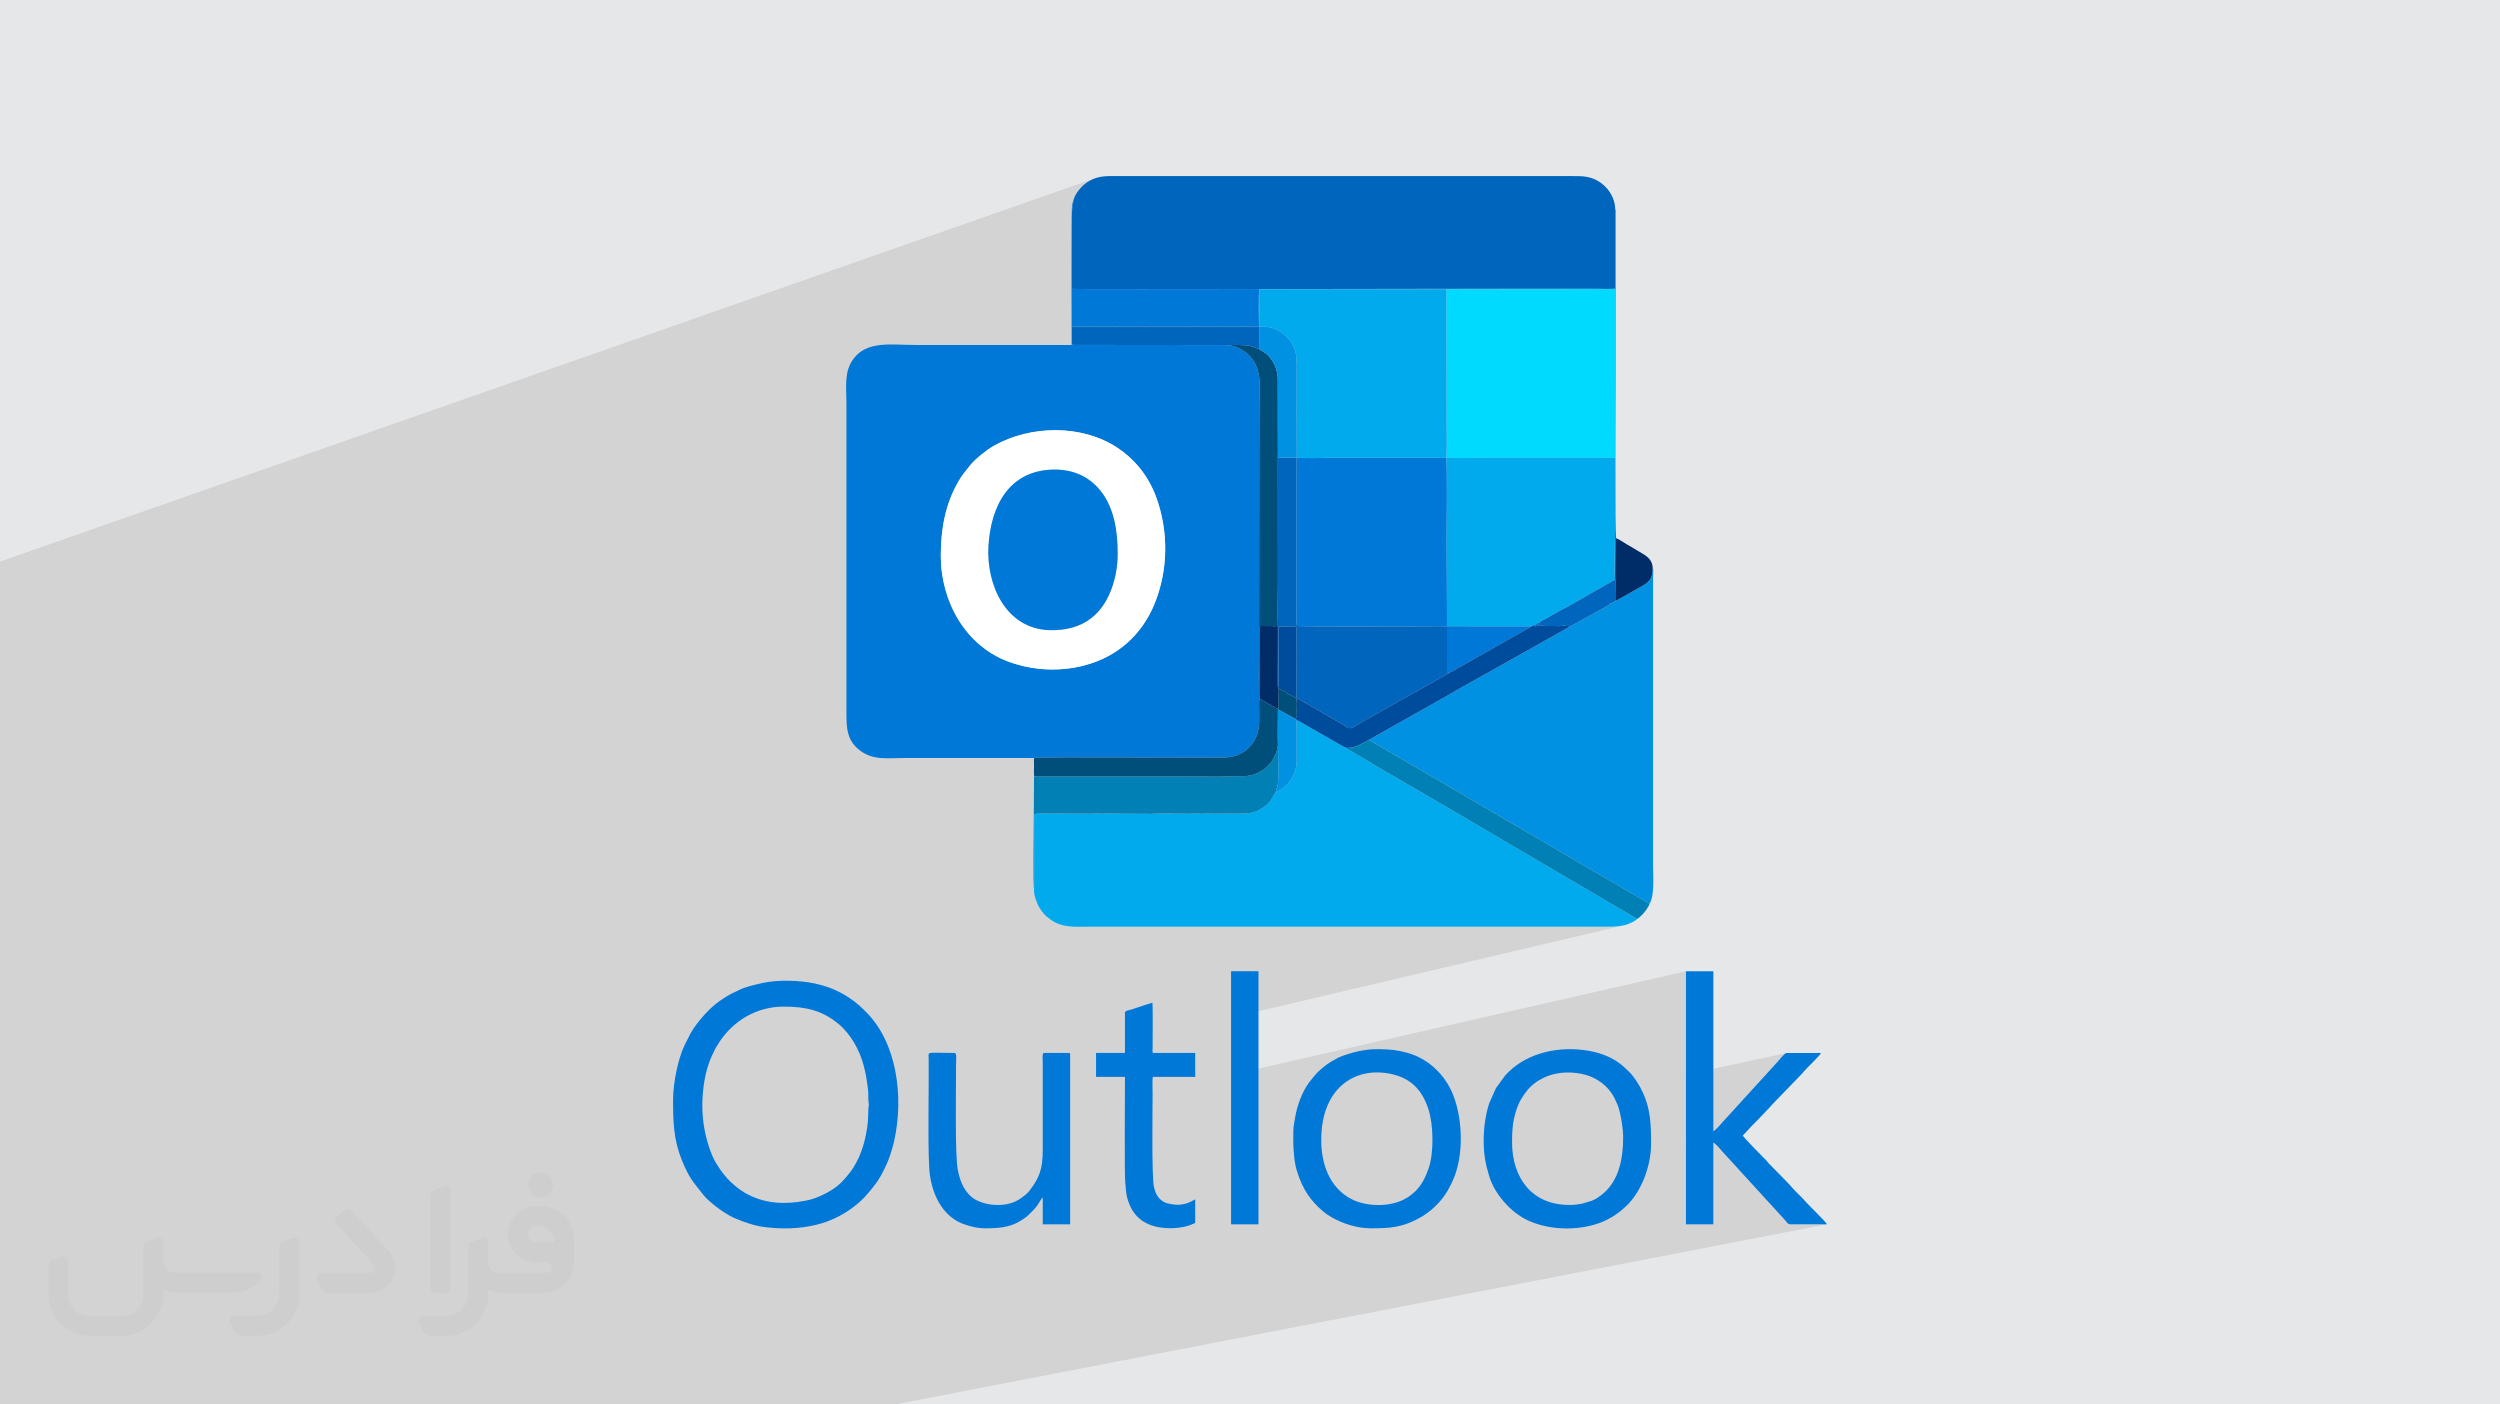 <?xml version="1.0" encoding="UTF-8"?>
<!DOCTYPE svg PUBLIC "-//W3C//DTD SVG 1.0//EN" "http://www.w3.org/TR/2001/REC-SVG-20010904/DTD/svg10.dtd">
<!-- Creator: CorelDRAW -->
<svg xmlns="http://www.w3.org/2000/svg" xml:space="preserve" width="94.192mm" height="52.917mm" version="1.0" style="shape-rendering:geometricPrecision; text-rendering:geometricPrecision; image-rendering:optimizeQuality; fill-rule:evenodd; clip-rule:evenodd"
viewBox="0 0 9404.92 5283.66"
 xmlns:xlink="http://www.w3.org/1999/xlink"
 xmlns:xodm="http://www.corel.com/coreldraw/odm/2003">
 <defs>
  <style type="text/css">
   <![CDATA[
    .fil12 {fill:#002C67}
    .fil10 {fill:#004C9C}
    .fil11 {fill:#004F7B}
    .fil5 {fill:#0065BC}
    .fil3 {fill:#0078D8}
    .fil9 {fill:#0080B4}
    .fil6 {fill:#0091E2}
    .fil4 {fill:#00AAED}
    .fil7 {fill:#00DAFF}
    .fil8 {fill:white}
    .fil2 {fill:#373435;fill-rule:nonzero;fill-opacity:0.031}
    .fil1 {fill:#2B2A29;fill-opacity:0.102}
    .fil0 {fill:#E6E7E8}
   ]]>
  </style>
 </defs>
 <g id="Layer_x0020_1">
  <polygon class="fil0" points="-0,0 9404.92,0 9404.92,5283.66 -0,5283.66 "/>
  <polygon class="fil1" points="-0,4156.11 -0,4155.37 -0,4154.92 -0,4154.63 -0,4154.58 -0,4154.33 -0,4154.32 -0,4154.25 -0,4148.68 -0,4142.03 -0,4141.46 -0,4138.21 -0,4137.66 -0,4129.61 -0,4127.39 -0,4123.47 -0,4121.14 -0,4119.84 -0,4119.63 -0,4117.59 -0,4117.06 -0,4116.54 -0,4116.01 -0,4107.89 -0,4106.91 -0,4106.67 -0,4105.49 -0,4105.08 -0,4102.8 -0,4102.74 -0,4097.43 -0,4093.82 -0,4092.65 -0,4089.52 -0,4085.59 -0,4084.28 -0,4073.81 -0,4072.25 -0,4071.85 -0,4064.34 -0,4032.49 -0,4027.22 -0,4024.68 -0,4021.1 -0,4017.88 -0,4016.81 -0,4012.66 -0,4012.38 -0,3990 -0,3988.76 -0,3988.66 -0,3986.82 -0,3984.2 -0,3982.66 -0,3980.66 -0,3973.77 -0,3970.78 -0,3970.09 -0,3968.67 -0,3966.73 -0,3966.48 -0,3965.92 -0,3964.79 -0,3964.02 -0,3963.89 -0,3963.7 -0,3963.43 -0,3961.75 -0,3960.76 -0,3960.56 -0,3956.46 -0,3953.66 -0,3948.85 -0,3947.86 -0,3947.19 -0,3946.83 -0,3945.52 -0,3945.13 -0,3944.84 -0,3944.35 -0,3944.24 -0,3944.14 -0,3943.64 -0,3943.2 -0,3941.4 -0,3941.26 -0,3941.19 -0,3941 -0,3940.96 -0,3940.92 -0,3940.7 -0,3940.58 -0,3940.53 -0,3940.06 -0,3939.13 -0,3938.59 -0,3936.27 -0,3936.24 -0,3935.99 -0,3935.6 -0,3933.42 -0,3933.26 -0,3933.19 -0,3932.95 -0,3932.66 -0,3931.24 -0,3930.72 -0,3929.94 -0,3929.02 -0,3926.89 -0,3924.78 -0,3924.5 -0,3924.17 -0,3921.72 -0,3919.93 -0,3918.95 -0,3918.47 -0,3915.59 -0,3898.55 -0,3881.77 -0,3877.26 -0,3870.15 -0,3870.14 -0,3869.13 -0,3865.39 -0,3853.04 -0,3806.49 -0,3785.6 -0,3783.77 -0,3783.29 -0,3773.31 -0,3753.21 -0,3748.69 -0,3746.72 -0,3746.56 -0,3746.29 -0,3745.81 -0,3740.71 -0,3740.15 -0,3737.4 -0,3727.5 -0,3725.97 -0,3723.05 -0,3722.16 -0,3719.66 -0,3718.8 -0,3712.99 -0,3708.18 -0,3707.96 -0,3705.83 -0,3705.16 -0,3683.58 -0,3673.22 -0,3670.54 -0,3607.57 -0,3602.89 -0,3589.1 -0,3538.75 -0,3537.25 -0,3503.54 -0,3479.06 -0,3474.32 -0,3460.16 -0,3455.49 -0,3439.64 -0,3379.45 -0,3349.03 -0,3348.55 -0,3342.76 -0,3342.14 -0,3273.28 -0,3259.5 -0,3245.75 -0,3209.87 -0,3209.24 -0,3197.48 -0,3194.17 -0,3189.61 -0,3147.16 -0,3142.87 -0,3129.78 -0,3027.59 -0,3026.17 -0,3007.9 -0,3002.29 -0,2998.25 -0,2994.52 -0,2992.75 -0,2973.48 -0,2953.57 -0,2942.89 -0,2932.08 -0,2924.95 -0,2916.4 -0,2913.35 -0,2883.35 -0,2861.56 -0,2832.02 -0,2831.27 -0,2830.07 -0,2827.84 -0,2805.79 -0,2804.63 -0,2794.78 -0,2793.64 -0,2790.33 -0,2785.77 -0,2778.24 -0,2764.83 -0,2761.71 -0,2761.04 -0,2760.31 -0,2758.66 -0,2758.55 -0,2757.79 -0,2756.53 -0,2755.61 -0,2754.43 -0,2753.51 -0,2753.4 -0,2752.56 -0,2751.38 -0,2750.47 -0,2749.51 -0,2748.33 -0,2747.41 -0,2746.44 -0,2745.27 -0,2744.36 -0,2743.39 -0,2742.21 -0,2741.29 -0,2740.32 -0,2739.15 -0,2738.22 -0,2737.26 -0,2736.09 -0,2735.17 -0,2734.19 -0,2733.02 -0,2732.09 -0,2731.13 -0,2729.96 -0,2729.03 -0,2728.05 -0,2726.88 -0,2725.95 -0,2724.97 -0,2723.81 -0,2722.89 -0,2721.9 -0,2720.73 -0,2719.81 -0,2718.82 -0,2717.66 -0,2716.73 -0,2715.74 -0,2714.58 -0,2713.65 -0,2712.65 -0,2711.49 -0,2710.57 -0,2709.57 -0,2708.41 -0,2707.48 -0,2706.48 -0,2705.32 -0,2704.4 -0,2703.39 -0,2702.23 -0,2701.3 -0,2700.29 -0,2699.14 -0,2698.21 -0,2697.2 -0,2696.05 -0,2695.11 -0,2694.1 -0,2692.94 -0,2692.01 -0,2691 -0,2689.85 -0,2688.92 -0,2687.9 -0,2686.74 -0,2685.81 -0,2684.79 -0,2683.65 -0,2682.71 -0,2681.68 -0,2680.53 -0,2679.6 -0,2678.57 -0,2677.43 -0,2676.49 -0,2675.46 -0,2674.31 -0,2673.37 -0,2672.34 -0,2671.21 -0,2670.26 -0,2669.23 -0,2668.08 -0,2667.14 -0,2666.1 -0,2664.97 -0,2664.03 -0,2662.99 -0,2661.85 -0,2660.9 -0,2659.85 -0,2658.72 -0,2657.78 -0,2656.73 -0,2655.6 -0,2654.65 -0,2653.6 -0,2652.46 -0,2651.53 -0,2650.47 -0,2649.34 -0,2648.39 -0,2647.33 -0,2646.2 -0,2645.26 -0,2644.2 -0,2643.62 -0,2643.07 -0,2642.12 -0,2641.06 -0,2639.93 -0,2638.98 -0,2637.92 -0,2636.79 -0,2635.84 -0,2634.77 -0,2633.64 -0,2632.69 -0,2631.63 -0,2630.5 -0,2629.55 -0,2628.47 -0,2627.35 -0,2627.13 -0,2626.4 -0,2625.81 -0,2625.7 -0,2625.32 -0,2624.36 -0,2624.27 -0,2624.2 -0,2623.25 -0,2622.17 -0,2621.04 -0,2620.09 -0,2619.01 -0,2617.89 -0,2616.94 -0,2615.85 -0,2614.73 -0,2613.78 -0,2612.68 -0,2611.58 -0,2610.62 -0,2609.52 -0,2608.41 -0,2607.45 -0,2606.35 -0,2605.25 -0,2604.29 -0,2603.19 -0,2602.07 -0,2601.12 -0,2600.01 -0,2598.91 -0,2597.95 -0,2596.84 -0,2595.73 -0,2594.77 -0,2593.66 -0,2592.56 -0,2591.6 -0,2590.49 -0,2589.38 -0,2588.42 -0,2587.3 -0,2586.19 -0,2585.24 -0,2584.12 -0,2583.01 -0,2582.05 -0,2580.93 -0,2579.82 -0,2578.87 -0,2577.75 -0,2576.64 -0,2575.67 -0,2574.55 -0,2573.44 -0,2572.49 -0,2571.76 -0,2570.26 -0,2569.29 -0,2566.09 -0,2443.66 -0,2431.27 -0,2411.48 -0,2230.69 -0,2173.9 -0,2167.93 -0,2164.39 -0,2114.28 -0,2112.61 4119.95,670.49 4113.17,673.06 4106.31,676.11 4099.3,679.67 4088.95,686.12 4078.58,694.23 4068.54,703.67 4059.24,714.14 4051.06,725.31 4044.36,736.87 4039.52,748.52 4036.93,759.91 4035.15,773.79 4033.93,784.04 4033.16,791.89 4032.75,798.59 4032.6,805.38 4032.61,813.49 4032.69,824.15 4032.74,838.63 4032.74,1086.82 4038.45,1087.08 4052.38,1087.29 4074.05,1087.47 4102.95,1087.62 4138.53,1087.73 4180.32,1087.81 4227.79,1087.87 4280.42,1087.89 4337.7,1087.9 4399.13,1087.87 4464.19,1087.83 4532.37,1087.77 4603.15,1087.7 4676.03,1087.61 4750.48,1087.51 4826,1087.39 4902.08,1087.27 4978.2,1087.14 5053.85,1087.01 5128.52,1086.88 5147.66,1086.85 6076.46,786.15 6076.46,1085.14 6069.25,1087.4 6076.33,1087.39 6076.34,1723.28 6076.38,1737.34 6076.41,1751.39 6076.43,1765.45 6076.44,1779.51 6076.45,1793.56 6076.45,1807.62 6076.44,1821.68 6076.44,1835.73 6076.43,1849.79 6076.41,1863.85 6076.4,1877.91 6076.39,1891.97 6076.38,1906.02 6076.37,1920.08 6076.36,1934.13 6076.36,1948.19 6076.34,1955.34 6076.3,1962.46 6076.24,1969.56 6076.15,1976.63 6076.05,1983.69 6075.93,1990.72 6075.81,1997.75 6075.69,2004.74 6075.56,2011.74 6075.44,2018.73 6075.32,2025.72 6075.31,2026.22 6080.05,2024.88 6078.91,2026.04 6078.32,2026.49 6078.35,2026.58 6078.25,2027.43 6077.81,2029.12 6076.14,2172.99 6217.17,2133.75 6216.63,2149.73 6214.67,2162.74 6211.14,2173.38 6205.86,2182.27 6198.69,2189.98 6189.44,2197.14 6177.97,2204.33 6164.11,2212.15 6158.74,2215.16 6153.51,2218.12 6148.38,2221.08 6143.29,2224.02 6138.19,2226.97 6133.02,2229.93 6127.73,2232.91 6122.27,2235.91 6116.93,2238.82 6111.66,2241.7 6106.43,2244.56 6101.22,2247.42 6096.04,2250.29 6090.86,2253.2 6085.66,2256.15 6080.43,2259.17 6079.02,2260.56 6077.93,2261.5 6077.01,2262.15 6076.1,2262.61 6075.04,2263.07 6073.69,2263.65 6071.9,2264.48 6069.49,2265.71 6067.51,2266.77 6065.84,2267.67 6064.35,2268.46 6062.94,2269.18 6061.48,2269.89 6059.87,2270.64 6057.97,2271.47 6057,2271.88 6056.93,2272.39 6056.79,2273.35 6056.52,2273.98 6055.95,2274.47 6054.91,2275.03 6053.25,2275.84 6050.77,2277.12 5905.74,2357.4 5739.29,2450.99 5736.15,2452.79 5733.2,2454.38 5730.41,2455.87 5727.72,2457.29 5725.05,2458.72 5722.36,2460.2 5719.57,2461.8 5716.65,2463.59 5480.15,2596.4 5474.04,2599.83 5468.22,2603.16 5462.59,2606.42 5457.04,2609.68 5451.48,2612.94 5445.8,2616.29 5439.88,2619.74 5433.65,2623.35 5150.86,2782.7 5151.23,2784.13 5151.57,2784.29 5152.98,2785.35 5165.86,2792.96 5167.16,2793.63 5168.29,2794.21 5169.31,2794.73 5170.27,2795.22 5171.21,2795.72 5172.19,2796.24 5173.24,2796.83 5174.42,2797.5 5248.72,2841.37 5249.85,2841.95 5250.9,2842.5 5251.89,2843 5252.81,2843.48 5253.67,2843.92 5254.48,2844.35 5255.22,2844.77 5255.92,2845.18 5313.65,2879.45 5314.77,2880.06 5315.85,2880.63 5316.89,2881.17 5317.92,2881.7 5318.94,2882.23 5319.99,2882.78 5321.06,2883.36 5322.19,2884 5617.01,3056.03 5617.12,3056.1 5617.25,3056.18 5617.39,3056.27 5617.53,3056.35 5617.68,3056.44 5617.81,3056.53 5617.93,3056.6 5618.04,3056.67 5649.88,3075.52 5651.26,3076.34 5652.45,3077.02 5653.49,3077.59 5654.45,3078.1 5655.37,3078.58 5656.32,3079.07 5657.35,3079.62 5658.51,3080.25 5659.55,3080.85 5660.5,3081.42 5661.4,3081.99 5662.28,3082.57 5663.19,3083.18 5664.17,3083.82 5665.26,3084.51 5666.5,3085.27 5724.46,3118.76 5725.14,3119.2 5725.89,3119.69 5726.7,3120.24 5727.56,3120.83 5728.47,3121.44 5729.41,3122.07 5730.38,3122.71 5731.38,3123.34 5743.44,3130.24 5743.46,3130.25 5743.58,3130.22 5743.72,3130.29 5744.26,3130.6 5744.84,3130.96 5745.13,3131.15 5745.1,3131.16 5745.85,3131.62 5938.53,3244.37 5938.67,3244.45 5938.82,3244.54 5938.97,3244.62 5939.13,3244.71 5939.28,3244.8 5939.43,3244.89 5939.58,3244.97 5939.72,3245.05 6205.62,3400.18 6103.55,3424.37 6159.12,3456.98 6035.69,3486.03 6060.83,3486.03 6065.06,3485.99 6069.94,3485.85 6075.45,3485.56 6081.55,3485.09 6088.21,3484.4 6095.38,3483.45 6103.04,3482.18 6111.14,3480.57 4631.24,3828.37 4631.24,4043.26 6342.44,3653.77 6342.44,4042.64 6721.12,3961.24 6717.31,3962.68 6713.01,3965.75 6708.4,3970.01 6703.7,3975.01 6699.1,3980.3 6694.78,3985.46 6690.95,3990 6687.81,3993.51 6479.54,4221.95 6476.88,4225.13 6472.95,4229.61 6468.15,4234.88 6462.9,4240.44 6457.59,4245.78 6452.66,4250.4 6448.5,4253.77 6445.52,4255.41 6342.44,4276.79 6342.44,4319.74 6445.52,4298.51 6448.79,4300.19 6452.94,4303.45 6457.67,4307.88 6462.68,4313.03 6467.66,4318.46 6472.31,4323.73 6476.34,4328.43 6479.43,4332.08 6479.53,4332.19 6479.63,4332.32 6479.75,4332.45 6479.86,4332.59 6479.97,4332.72 6480.09,4332.85 6480.19,4332.98 6480.29,4333.1 6710.27,4584.81 6714.23,4588.97 6717.44,4592.81 6720.15,4596.25 6722.56,4599.27 6724.94,4601.8 6727.5,4603.79 6730.47,4605.2 6734.1,4605.96 6872.85,4605.9 3366.27,5283.66 3243.37,5283.66 3125.9,5283.66 2986.89,5283.66 2895.38,5283.66 2600.6,5283.66 2302.51,5283.66 2206.69,5283.66 2193.45,5283.66 2186.09,5283.66 2158.12,5283.66 1965.77,5283.66 1907.31,5283.66 1833.91,5283.66 1828.95,5283.66 1661.72,5283.66 1607.15,5283.66 1578.97,5283.66 1553.03,5283.66 1493.48,5283.66 1486.08,5283.66 1471.81,5283.66 1467.69,5283.66 1460.45,5283.66 1454.21,5283.66 1379.75,5283.66 1376.17,5283.66 1284.22,5283.66 1259.01,5283.66 1184.23,5283.66 1150.57,5283.66 901.28,5283.66 900.26,5283.66 894.48,5283.66 864.69,5283.66 838.7,5283.66 784.71,5283.66 747.19,5283.66 722.96,5283.66 663.17,5283.66 660.61,5283.66 651.97,5283.66 617.85,5283.66 568.99,5283.66 502.48,5283.66 371.75,5283.66 367.75,5283.66 349.4,5283.66 333.08,5283.66 316.6,5283.66 286.65,5283.66 261.97,5283.66 240.93,5283.66 197.76,5283.66 195.07,5283.66 178.05,5283.66 159.96,5283.66 158.62,5283.66 31.9,5283.66 -0,5283.66 -0,5283.23 -0,5275.78 -0,5254.54 -0,5245.8 -0,5206.88 -0,5200.95 -0,5199.21 -0,5194.76 -0,5193.5 -0,5188.72 -0,5177.24 -0,5174.85 -0,5160.31 -0,5150.84 -0,5150.09 -0,5143.31 -0,5124 -0,5122.83 -0,5118.87 -0,5114.4 -0,5105.28 -0,5100.31 -0,5094.42 -0,5088.63 -0,5077.96 -0,5076.77 -0,5076.07 -0,5047.19 -0,5026.65 -0,5021.75 -0,5005.21 -0,4961.4 -0,4949.99 -0,4937.76 -0,4930.18 -0,4928.26 -0,4923.38 -0,4921.64 -0,4916.12 -0,4911.69 -0,4908.24 -0,4888.89 -0,4864.93 -0,4856.02 -0,4820.62 -0,4817.09 -0,4815.88 -0,4815.87 -0,4815.74 -0,4811.47 -0,4809.72 -0,4800.53 -0,4797.98 -0,4790.76 -0,4770.06 -0,4751.46 -0,4704.64 -0,4695.01 -0,4694.23 -0,4631.55 -0,4573.1 -0,4564.92 -0,4564.39 -0,4563.33 -0,4563.32 -0,4555.29 -0,4550.19 -0,4536.84 -0,4526.87 -0,4518.95 -0,4517.18 -0,4516.73 -0,4511.25 -0,4505.54 -0,4499.95 -0,4493.57 -0,4478.09 -0,4477.36 -0,4474.99 -0,4470.13 -0,4451.99 -0,4440.89 -0,4432.78 -0,4428.85 -0,4420.2 -0,4349.36 -0,4328.6 -0,4286.02 -0,4285.49 -0,4284.23 -0,4278.6 -0,4278.36 -0,4277.72 -0,4276.77 -0,4276.76 -0,4276.75 -0,4274.93 -0,4271.62 -0,4269.65 -0,4269.36 -0,4267.42 -0,4253.45 -0,4251.61 -0,4250.83 -0,4245.8 -0,4241.79 -0,4239.59 -0,4233.68 -0,4233.43 -0,4228.74 -0,4225.39 -0,4224.05 -0,4223.42 -0,4220.45 -0,4217.56 -0,4208.68 -0,4207.57 -0,4206.57 -0,4176.92 -0,4176.43 -0,4176.07 -0,4175.09 -0,4174.81 -0,4174.17 -0,4174.04 -0,4171.7 -0,4168.25 -0,4167.37 -0,4167.33 -0,4166.78 -0,4166.71 -0,4166.62 -0,4166.58 -0,4166.57 -0,4166.53 -0,4166.32 -0,4166.23 -0,4166.22 -0,4166.15 -0,4166.08 -0,4166.04 -0,4165.92 -0,4165.75 -0,4165.68 -0,4165.67 -0,4165.4 -0,4164.56 -0,4164.54 -0,4164.4 -0,4163.81 -0,4163.61 -0,4163.35 -0,4163.01 -0,4162.74 -0,4162.56 -0,4162.43 -0,4162.4 -0,4162.37 -0,4161.27 -0,4161.11 -0,4160.84 -0,4160.7 -0,4159.39 -0,4159.2 -0,4158.11 -0,4156.99 -0,4156.77 "/>
  <g id="_2301776075536">
   <path class="fil2" d="M1125.4 4672.59l0 197.03c0,20.41 -3.74,40.82 -11.66,59.56 -7.92,18.74 -19.16,36.25 -33.74,50.4 -14.58,14.58 -31.65,25.82 -50.4,33.74 -18.74,7.92 -39.15,11.66 -59.56,11.66l-60.82 0c-7.08,0 -14.16,-2.08 -19.99,-6.25 -5.83,-4.16 -10.41,-9.58 -12.92,-16.25l-11.24 -29.16c-0.83,-2.5 -1.25,-5.41 -1.25,-8.33 0,-2.92 1.25,-5.42 2.92,-7.92 1.67,-2.5 3.74,-4.16 6.25,-5.41 2.5,-1.25 5.41,-2.09 7.91,-1.67l86.23 0c22.08,0 42.91,-8.75 58.73,-24.57 15.41,-15.42 24.15,-36.65 24.15,-58.73l0 -179.12c0,-3.33 1.26,-6.66 3.33,-9.58 2.09,-2.92 5,-5 7.92,-6.25l40.82 -15.83c2.5,-0.84 5.41,-1.25 8.33,-0.84 2.92,0.42 5.42,1.26 7.5,2.92 2.09,1.67 4.17,3.75 5.42,6.25 1.25,2.92 2.08,5.83 2.08,8.33z"/>
   <path class="fil2" d="M2033.88 4536.8l-15 0c-59.57,0 -109.13,48.73 -108.31,107.88 0.42,27.5 12.08,54.16 31.66,73.32 19.57,19.57 46.23,30.4 74.14,30.4l39.57 0c5.42,0 10.41,2.08 14.17,5.83 3.74,3.74 5.83,8.75 5.83,14.16 0,5.42 -2.09,10.41 -5.83,14.17 -3.75,3.74 -8.75,5.83 -14.17,5.83l-179.11 0c-10.83,0 -20.83,-4.58 -28.33,-12.08 -7.5,-7.5 -11.66,-17.91 -12.08,-28.33l0 -74.98c0,-2.92 -0.83,-5.41 -2.08,-7.92 -1.25,-2.5 -3.33,-4.57 -5.42,-6.24 -2.08,-1.67 -4.99,-2.51 -7.5,-2.92 -2.92,-0.42 -5.41,0 -8.33,0.83l-41.24 15.83c-2.92,1.25 -5.83,3.33 -7.92,6.25 -2.08,2.92 -2.92,6.25 -2.92,9.58l0 179.12c0,22.08 -8.75,43.32 -24.15,58.73 -15.42,15.42 -36.65,24.57 -58.73,24.57l-86.64 0.01c-2.92,0 -5.42,0.83 -7.92,2.08 -2.5,1.25 -4.58,3.33 -6.25,5.42 -1.66,2.5 -2.5,4.99 -2.92,7.5 -0.41,2.92 0,5.41 1.26,8.33l11.24 29.16c2.5,6.67 7.08,12.5 12.91,16.66 5.83,4.16 12.91,6.25 20,5.83l60.81 0c41.24,0 80.81,-16.25 109.97,-45.82 29.16,-29.16 45.81,-68.74 45.81,-109.97l0 -18.32c15.84,7.91 33.33,12.08 50.82,12.08l157.03 0c30.41,0 59.99,-12.08 81.65,-33.74 21.66,-21.67 33.74,-50.82 33.74,-81.65l0 -85.81c0,-33.32 -13.33,-65.39 -36.65,-89.14 -23.74,-23.74 -55.82,-36.65 -89.14,-36.65zm50.39 136.2l-66.64 0c-7.92,0 -15.42,-2.5 -21.25,-7.91 -5.83,-5.42 -9.59,-12.5 -10.41,-20.42 0,-4.16 0.42,-8.75 2.08,-12.91 1.67,-4.16 3.75,-7.91 6.67,-10.82 5.83,-5.42 13.75,-8.76 21.66,-8.76l7.09 0c16.25,0 31.65,6.25 42.9,17.91 11.66,11.25 17.91,26.66 17.91,42.91z"/>
   <path class="fil2" d="M1694.39 4478.9l0 367.39c0,2.08 -0.42,4.57 -1.25,6.66 -0.84,2.09 -2.09,4.16 -3.75,5.83 -1.67,1.67 -3.33,2.92 -5.41,3.74 -2.09,0.84 -4.16,1.26 -6.67,1.26l-40.82 0c-2.08,0 -4.58,-0.42 -6.66,-1.26 -2.09,-0.83 -4.16,-2.08 -5.42,-3.74 -1.66,-1.67 -2.92,-3.74 -3.74,-5.83 -0.83,-2.09 -1.25,-4.58 -1.25,-6.66l0 -351.57c0,-3.32 0.83,-6.66 2.92,-9.58 2.08,-2.92 4.58,-5 7.91,-6.25l40.83 -15.83c2.5,-0.84 5.41,-1.25 8.33,-1.25 2.92,0.41 5.41,1.25 7.5,2.92 2.5,1.66 4.16,3.74 5.41,6.24 1.25,2.09 2.09,5 2.09,7.92z"/>
   <path class="fil2" d="M1391.56 4863.79l-153.7 0c-7.08,0 -14.17,-2.09 -20,-6.25 -5.83,-4.16 -10.41,-9.99 -13.33,-16.66l-11.24 -28.74c-0.83,-2.51 -1.25,-5.42 -0.83,-8.34 0.41,-2.92 1.25,-5.41 2.92,-7.91 1.66,-2.51 3.74,-4.16 6.24,-5.42 2.51,-1.25 5.42,-2.08 7.92,-2.08l184.11 0c3.33,0 6.66,-1.25 9.58,-2.92 2.93,-2.09 5,-4.58 6.67,-7.92 1.25,-3.33 1.67,-6.66 1.25,-9.99 -0.42,-3.33 -2.08,-6.67 -4.16,-9.17l-141.63 -154.12c-2.92,-3.33 -4.58,-7.92 -4.58,-12.5 0,-4.58 2.09,-8.75 5.83,-12.08l29.58 -27.49c3.33,-2.92 7.92,-4.58 12.5,-4.58 4.58,0.42 8.75,2.09 12.08,5.83l140.37 152.87c55.41,59.57 12.5,157.46 -69.56,157.46z"/>
   <path class="fil2" d="M977.53 4817.97l-20 17.07c-20.83,17.91 -47.49,27.91 -74.98,27.91l-211.19 0c-19.57,0 -39.15,-4.16 -57.06,-12.49l0 16.25c0,20.82 -4.16,41.65 -12.08,60.81 -7.91,19.16 -19.57,36.65 -34.57,51.65 -14.58,14.58 -32.07,26.24 -51.65,34.58 -19.16,7.91 -39.99,12.07 -60.82,12.07l-114.55 0.01c-20.83,0 -41.66,-4.17 -60.82,-12.08 -19.16,-7.92 -36.65,-19.58 -51.65,-34.58 -14.58,-14.58 -26.24,-32.07 -34.57,-51.65 -7.92,-19.16 -12.08,-39.98 -12.08,-60.81l0 -107.89c0,-3.33 1.25,-6.66 2.92,-9.58 2.09,-2.92 4.58,-5 7.92,-6.25l40.82 -15.83c2.5,-0.84 5.41,-1.26 8.33,-0.84 2.92,0.42 5.42,1.25 7.5,2.92 2.09,1.67 4.16,3.75 5.42,6.25 1.25,2.5 2.08,5 2.08,7.92l0 128.71c0,20.83 8.34,40.82 22.92,55.41 14.58,14.58 34.57,22.91 55.4,22.91l125.79 0c20.83,0 40.41,-8.34 54.99,-22.92 14.58,-14.58 22.92,-34.57 22.92,-55.4l0 -184.11c0,-3.33 1.25,-6.67 2.92,-9.59 2.08,-2.92 4.57,-4.99 7.91,-6.24l40.82 -15.84c2.51,-0.83 5.42,-1.25 8.34,-0.83 2.92,0.42 5.41,1.25 7.91,2.92 2.51,1.67 4.17,3.74 5.42,6.25 1.25,2.5 2.08,5.41 2.08,7.91l0 70.4c0,11.66 4.58,23.32 12.92,31.65 8.33,8.34 19.57,13.33 31.65,13.33l307.4 0c3.33,0 7.09,0.84 9.59,2.92 2.92,2.09 5,5 6.25,7.92 1.25,3.33 1.25,6.66 0.41,10.41 0,3.74 -2.08,6.66 -4.57,8.75z"/>
   <path class="fil2" d="M2033.88 4503.89c25.82,0 47.07,-21.25 47.07,-47.07 0,-25.83 -21.25,-47.07 -47.07,-47.07 -25.83,0 -47.08,21.24 -47.08,47.07 0,25.82 21.25,47.07 47.08,47.07z"/>
  </g>
  <g id="_2301776077120">
   <path class="fil3" d="M3539.28 2090.63c0,-101 17.32,-195.12 66.36,-279.6 6.61,-11.38 13.55,-21.46 20.97,-31.51l24.12 -30.16c17.11,-21.57 61.37,-57.14 87.57,-71.96 138.73,-78.4 331.63,-81.31 465.13,6.95 60.67,40.12 114.87,101.56 145.53,184.37 47.62,128.61 46.53,275.57 -6.11,403.92 -47.88,116.73 -140.9,198.93 -263.97,230.8 -95,24.6 -193.63,18.23 -280.67,-12.71 -163.22,-58.03 -258.93,-224.79 -258.93,-400.09zm352.08 760.95c7.89,-5.81 631.21,0.47 719.34,-2.11 41.4,-1.22 76.91,-21.51 96.84,-47.13 34.18,-43.91 29.41,-80.84 29.44,-131.16 0.01,-9.63 -1.4,-29.1 1.11,-42.6 -4.02,-7.6 -1.58,-170.78 -1.58,-178.09l0.99 -903.4c0,-95.64 15.72,-164.7 -49.23,-220.13 -11.51,-9.83 -42.17,-27.63 -63.7,-26.84 -9.23,-0.02 -5.85,-1.3 -10.86,-1.93l-576.19 -0.67c-2.46,-0.36 2.68,4.34 -3.09,-0.79 -4.08,-3.64 -1.86,-62.33 -1.86,-67.19 12.13,-2.99 12.42,-2.35 12.81,5.62 0.98,-7.84 -1.41,-6.2 5.27,-6.75 5.45,-0.46 5.62,-0.4 5.98,6.75 0.97,-7.84 -1.41,-6.2 5.26,-6.75 5.45,-0.46 5.62,-0.4 5.98,6.75 0.98,-7.84 -1.41,-6.2 5.27,-6.75 5.44,-0.46 5.62,-0.4 5.97,6.75 0.98,-7.84 -1.41,-6.2 5.27,-6.75 5.45,-0.46 5.62,-0.4 5.97,6.75 0.98,-7.84 -1.41,-6.2 5.27,-6.75 5.45,-0.46 5.62,-0.4 5.98,6.75 0.97,-7.84 -1.41,-6.2 5.26,-6.75 5.45,-0.46 5.62,-0.4 5.98,6.75 0.98,-7.84 -1.41,-6.2 5.27,-6.75 5.44,-0.46 5.62,-0.4 5.97,6.75 0.98,-7.84 -1.41,-6.2 5.27,-6.75 5.45,-0.46 5.62,-0.4 5.97,6.75 0.98,-7.84 -1.41,-6.2 5.27,-6.75 5.45,-0.46 5.62,-0.4 5.98,6.75 0.98,-7.84 -1.41,-6.2 5.26,-6.75 5.45,-0.46 5.62,-0.4 5.98,6.75 0.98,-7.84 -1.41,-6.2 5.27,-6.75 5.44,-0.46 5.62,-0.4 5.97,6.75 0.98,-7.84 -1.41,-6.2 5.27,-6.75 5.45,-0.46 5.62,-0.4 5.97,6.75 0.98,-7.84 -1.4,-6.2 5.27,-6.75 5.45,-0.46 5.62,-0.4 5.98,6.75 0.98,-7.84 -1.41,-6.2 5.27,-6.75 5.44,-0.46 5.61,-0.4 5.97,6.75 0.98,-7.84 -1.41,-6.2 5.27,-6.75 5.44,-0.46 5.62,-0.4 5.97,6.75 0.98,-7.84 -1.41,-6.2 5.27,-6.75 5.45,-0.46 5.62,-0.4 5.97,6.75 0.98,-7.84 -1.4,-6.2 5.27,-6.75 5.45,-0.46 5.62,-0.4 5.98,6.75 0.98,-7.84 -1.41,-6.2 5.27,-6.75 5.44,-0.46 5.61,-0.4 5.97,6.75 0.98,-7.84 -1.41,-6.2 5.27,-6.75 5.45,-0.46 5.62,-0.4 5.97,6.75 0.98,-7.84 -1.41,-6.2 5.27,-6.75 5.45,-0.46 5.62,-0.4 5.97,6.75 0.98,-7.84 -1.4,-6.2 5.27,-6.75 5.45,-0.46 5.62,-0.4 5.98,6.75 0.98,-7.84 -1.41,-6.2 5.27,-6.75 5.44,-0.46 5.62,-0.4 5.97,6.75 0.98,-7.84 -1.41,-6.2 5.27,-6.75 5.44,-0.46 5.62,-0.4 5.97,6.75 0.98,-7.84 -1.41,-6.2 5.27,-6.75 5.45,-0.46 5.62,-0.4 5.97,6.75 0.98,-7.84 -1.4,-6.2 5.27,-6.75 5.45,-0.46 5.62,-0.4 5.98,6.75 0.98,-7.84 -1.41,-6.2 5.27,-6.75 5.44,-0.46 5.62,-0.4 5.97,6.75 0.98,-7.84 -1.41,-6.2 5.27,-6.75 5.45,-0.46 5.62,-0.4 5.97,6.75 0.98,-7.84 -1.41,-6.2 5.27,-6.75 5.45,-0.46 5.62,-0.4 5.98,6.75 0.97,-7.84 -1.41,-6.2 5.26,-6.75 5.45,-0.46 5.62,-0.4 5.98,6.75 0.98,-7.84 -1.41,-6.2 5.27,-6.75 5.44,-0.46 5.62,-0.4 5.97,6.75 0.98,-7.84 -1.41,-6.2 5.27,-6.75 5.45,-0.46 5.62,-0.4 5.97,6.75 0.98,-7.84 -1.41,-6.2 5.27,-6.75 5.45,-0.46 5.62,-0.4 5.98,6.75 0.97,-7.84 -1.41,-6.2 5.26,-6.75 5.45,-0.46 5.62,-0.4 5.98,6.75 0.98,-7.84 -1.41,-6.2 5.27,-6.75 5.44,-0.46 5.62,-0.4 5.97,6.75 0.98,-7.84 -1.41,-6.2 5.27,-6.75 5.45,-0.46 5.62,-0.4 5.97,6.75 0.98,-7.84 -1.41,-6.2 5.27,-6.75 5.45,-0.46 5.62,-0.4 5.98,6.75 0.98,-7.84 -1.41,-6.2 5.26,-6.75 5.45,-0.46 5.62,-0.4 5.98,6.75 0.98,-7.84 -1.41,-6.2 5.27,-6.75 5.44,-0.46 5.62,-0.4 5.97,6.75 0.98,-7.84 -1.41,-6.2 5.27,-6.75 5.45,-0.46 5.62,-0.4 5.97,6.75 0.98,-7.84 -1.41,-6.2 5.27,-6.75 5.45,-0.46 5.62,-0.4 5.98,6.75 0.98,-7.84 -1.41,-6.2 5.26,-6.75 5.45,-0.46 5.62,-0.4 5.98,6.75 0.98,-7.84 -1.41,-6.2 5.27,-6.75 5.44,-0.46 5.62,-0.4 5.97,6.75 0.98,-7.84 -1.41,-6.2 5.27,-6.75 5.45,-0.46 5.62,-0.4 5.97,6.75 0.98,-7.84 -1.4,-6.2 5.27,-6.75 5.45,-0.46 5.62,-0.4 5.98,6.75 0.98,-7.84 -1.41,-6.2 5.27,-6.75 5.44,-0.46 5.61,-0.4 5.97,6.75 0.98,-7.84 -1.41,-6.2 5.27,-6.75 5.44,-0.46 5.62,-0.4 5.97,6.75 0.98,-7.84 -1.41,-6.2 5.27,-6.75 5.45,-0.46 5.62,-0.4 5.97,6.75 0.98,-7.84 -1.4,-6.2 5.27,-6.75 5.45,-0.46 5.62,-0.4 5.98,6.75 0.98,-7.84 -1.41,-6.2 5.27,-6.75 5.44,-0.46 5.61,-0.4 5.97,6.75 0.98,-7.84 -1.41,-6.2 5.27,-6.75 5.44,-0.46 5.62,-0.4 5.97,6.75 0.98,-7.84 -1.41,-6.2 5.27,-6.75 5.45,-0.46 5.62,-0.4 5.97,6.75 0.98,-7.84 -1.4,-6.2 5.27,-6.75 5.45,-0.46 5.62,-0.4 5.98,6.75 0.98,-7.84 -1.41,-6.2 5.27,-6.75 5.44,-0.46 5.61,-0.4 5.97,6.75 0.98,-7.84 -1.41,-6.2 5.27,-6.75 5.45,-0.46 5.62,-0.4 5.97,6.75 0.98,-7.84 -1.41,-6.2 5.27,-6.75 5.45,-0.46 5.62,-0.4 5.97,6.75 0.98,-7.84 -1.4,-6.2 5.27,-6.75 5.45,-0.46 5.62,-0.4 5.98,6.75 0.98,-7.84 -1.41,-6.2 5.27,-6.75 5.44,-0.46 5.62,-0.4 5.97,6.75 0.98,-7.84 -1.41,-6.2 5.27,-6.75 5.45,-0.46 5.62,-0.4 5.97,6.75 0.98,-7.84 -1.41,-6.2 5.27,-6.75 5.45,-0.46 5.62,-0.4 5.97,6.75 0.98,-7.84 -1.4,-6.2 5.27,-6.75 5.45,-0.46 5.62,-0.4 5.98,6.75 0.92,-7.38 0.31,-7.31 6.26,-6.71 6.64,0.68 4.35,-0.56 5.27,6.71 0.47,-12.75 -1.41,-5.14 4.92,-6.99 -0.4,-4.13 -3.2,-133.52 1.47,-139.86l702.88 -0.26 635.41 -0.68 0.01 635.89c0.23,74.96 0.02,149.95 0.02,224.91 0,38.2 -1.35,75.14 -1.35,112.46 0,26.04 -3.21,93.69 1.1,114.72l1.7 -146.25c1.76,-5.85 -1.66,-0.01 2.24,-4.23 -4.85,-9.64 -1.88,-558.71 -1.88,-618.35l0 -582.9c0,-6.25 -0.03,-12.51 0.02,-18.75 0.04,-5.52 0.88,-14.22 -1.73,-18.73l0 298.99c-15.39,3.11 -60.63,0.73 -78.89,0.77 -26.27,0.05 -52.48,0 -78.71,0.02 -52.78,0.03 -104.79,0.01 -157.44,-0.04 -204.56,-0.17 -1713.66,3.88 -1728.67,0.94l0 -248.19c0,-44.77 -1.37,-35.76 4.18,-78.72 -1.56,2.45 -0.72,0.03 -2.39,4.95 -1.16,3.43 -1.01,3.59 -1.78,7.58 -3.3,17.14 -1.29,508.31 -1.29,525.38l-581.02 0c-95.6,0 -187.59,-17.32 -239.16,51.35 -37.08,49.39 -26.99,106.45 -26.99,167.94l0 1165.8c0,56.67 1.59,103.63 51.92,141.12 49.89,37.16 102.17,27.56 167.37,27.56l487.76 0z"/>
   <path class="fil4" d="M4798.39 2981.24c-4.69,5.96 -6.15,9.92 -9.56,16.46 -7.42,14.24 -22.07,30.25 -35.89,39.47 -16.64,11.09 -32.35,18.98 -52.4,21.91 -3.7,0.55 -3.26,0.42 -8.35,0.69l-31.07 1.11c-0.43,-0.03 -1.63,-0.2 -2.01,-0.24l-3.55 -0.23c-0.29,0.04 -1.91,0.55 -2.27,0.6l-22.55 -0.22c-5.45,0.09 -5.39,0.21 -9.42,0.11 -4.13,-0.11 -6.32,-0.19 -9.4,-0.19 -14.25,-0.02 -60.58,1.26 -69.94,-0.45l-3.43 -0.02c-8.83,1.64 -14.93,0.55 -25.81,0.81l-25.59 -0.63c-10.97,1.64 -21.36,0.9 -28.85,0.58l-45.76 -0.08c-9.58,0.13 -6.03,-1.56 -10.78,-0.67l-60.14 0.68c-1.3,0.11 -6.29,0.72 -7.36,0.77l-128.95 -0.71c-4.03,-0.09 -0.6,0.12 -3.36,-0.1l-2.81 -0.4c-0.14,-0.02 -0.62,-0.12 -0.75,-0.13l-3.77 0.25c-0.22,0.02 -0.79,0.1 -1.03,0.12l-25.67 0.04c-14.83,0.13 -9.29,-1.55 -20.17,0.16 -2.98,0.47 -3.2,0.27 -6.19,0.18 -2.52,-0.07 -4.08,0.01 -6.55,-0.43 -14.59,-2.6 6.25,-2 -4.25,-0.61l-13.57 0.76c-12.47,-1.76 -2.32,0.14 -12.19,0.3l-148.29 -0.5c-11.66,1.45 -57.21,-2.68 -66.37,2.77l0 281.13c-3.67,16.95 11.23,58.91 23.83,76.06 5.47,7.46 9.22,13.63 15.59,20.03 11.03,11.07 25.77,22.13 39.83,29.52 38.83,20.4 87.42,15.92 129.82,15.91l1961.42 0c10.34,0 28.15,-0.68 50.3,-5.46 13.9,-3.01 40.79,-15.24 47.98,-23.59l-582.38 -341.83c-10.73,-6.31 -24.8,-15.45 -34.16,-20.4 -12.81,-6.78 -23.95,-14.11 -34.43,-20.04l-205.66 -120.21c-53.59,-31.7 -120.76,-68.89 -171.3,-100.77 -11.22,-7.08 -59.5,-32.61 -66.06,-40 -9.68,-2.38 -160.04,-91.45 -185.8,-104.94 -3.13,4.01 -1.08,31.4 -1.27,38.56l0 101.22c-0.09,3.54 -0.02,15.43 -0.13,19.09 -1.09,36.34 -20.56,73.42 -48.89,95.52 -19.85,15.49 -22.78,12.55 -30.66,18.06z"/>
   <path class="fil5" d="M4036.93 759.91c-5.55,42.96 -4.18,33.95 -4.18,78.72l0 248.19c15.02,2.95 1524.11,-1.11 1728.67,-0.94 52.65,0.05 104.66,0.07 157.44,0.04 26.23,-0.02 52.44,0.03 78.71,-0.02 18.26,-0.04 63.5,2.34 78.89,-0.77l0 -298.99c-1.92,-56.24 -43.83,-103.11 -92.75,-117.33 -22.2,-6.45 -37.18,-6.37 -64.85,-6.37l-1696.21 0c-55.71,0 -85.53,-3.21 -123.34,17.22 -27.24,14.73 -58.79,50.45 -62.38,80.24z"/>
   <path class="fil6" d="M6080.43 2259.17c-4.34,4.41 -3.57,2.61 -10.94,6.54 -5.79,3.09 -7.08,3.93 -13.81,6.72 1.06,-4.37 -1.77,-3.73 1.86,-3.74 -1.54,7.06 1.07,4.23 -6.77,8.44l-145.03 80.28 -166.45 93.59c-8.73,5.08 -14.59,7.53 -22.65,12.6l-236.49 132.81c-16.78,9.34 -29.35,17.08 -46.5,26.95l-282.79 159.35c1.65,5.26 -2.7,-1.4 2.12,2.66l12.88 7.61c3.7,1.93 5.2,2.59 8.56,4.54l74.31 43.86c3.1,1.62 5.39,2.72 7.2,3.81l57.72 34.27c3.09,1.69 5.45,2.78 8.55,4.55l294.81 172.03c0.28,0.17 0.77,0.48 1.04,0.64l31.83 18.85c4.02,2.41 5.29,2.89 8.64,4.72 2.94,1.63 4.44,2.91 7.99,5.02l57.96 33.49c1.73,1.07 4.22,2.92 6.92,4.58l12.06 6.9c5.18,2.91 -3.81,-2.4 2.41,1.38l192.68 112.75c0.36,0.21 0.83,0.48 1.19,0.68l265.9 155.14c19.21,-33.3 13.12,-97.01 13.12,-147.51l0 -1079.58c0,-11.25 2.79,-31.17 -1.57,-39.35 0.32,47.08 -12.78,56.16 -53.06,78.4 -14.57,8.05 -27.01,15.7 -41.84,23.76 -14.33,7.81 -27.85,15.12 -41.84,23.25z"/>
   <path class="fil7" d="M5440.45 1720.01c12.64,5.52 102.05,2.12 119.01,2.32l316.75 -0.05c6.98,-0.23 12.7,-0.23 19.68,0l59.98 -0.06c8.07,-0.36 12.06,0.02 19.68,0.11 14.87,0.17 95.82,-1.06 100.79,0.96l-0.01 -635.89 -635.41 0.68 1.27 522.48c-0.38,13.88 2.13,101.64 -1.74,109.45z"/>
   <path class="fil3" d="M4878.53 1721.77l-2.27 -0.06c2.33,8.86 1.2,58.3 1.33,76.45l0 479.94c-0.02,11.46 -2.61,72.24 1.84,76.5 3.64,3.49 420.51,1.65 492.13,1.65 19.66,0 54.23,-1.99 72.02,0.87l-0.04 179.41 318.9 -180.54 -318.72 -0.16 -1.45 -319.56c0,-44.66 3.01,-294.32 -1.83,-316.28 -6.3,4.69 -23.85,2.13 -33.27,2.13l-387.97 0c-43.4,0 -98.79,3.01 -140.68,-0.36z"/>
   <path class="fil4" d="M4878.53 1721.77c41.89,3.36 97.27,0.36 140.68,0.36l387.97 0c9.42,0 26.97,2.57 33.27,-2.13 3.86,-7.82 1.36,-95.58 1.74,-109.45l-1.27 -522.48 -702.88 0.26 0 140.25c31.95,0 49.08,3.04 72.44,15.61 5.22,2.81 9.4,5.7 13.72,8.76l22.5 20.58c30.91,36.75 29.68,60.21 31.45,96.19 0.2,4.05 0.34,6.01 0.14,10.21 -0.32,6.57 -0.34,2.87 -0.14,8.6l0 112.91c-2.01,38.81 1.09,97.64 -0.1,140.09l0.48 80.25z"/>
   <path class="fil4" d="M5762.45 2356c12.28,-2.31 18.34,-9.9 28.78,-13.68 10.21,-9.21 8.66,-5.99 17.78,-11.12l53.79 -30.65c38.68,-18.89 116.88,-66.04 160.75,-90.12 4.9,-2.7 11.99,-7.79 17.86,-10.58 10.9,-5.18 24.61,-14.85 35.71,-18.81l-1 -5.66c-4.3,-21.03 -1.1,-88.68 -1.1,-114.72 0,-37.32 1.35,-74.26 1.35,-112.46 0,-74.96 0.21,-149.95 -0.02,-224.91 -4.96,-2.02 -85.92,-0.79 -100.79,-0.96 -7.62,-0.09 -11.61,-0.47 -19.68,-0.11l-59.98 0.06c-6.98,-0.23 -12.7,-0.23 -19.68,0l-316.75 0.05c-16.96,-0.2 -106.37,3.21 -119.01,-2.32 4.83,21.96 1.83,271.62 1.83,316.28l1.45 319.56 318.72 0.16z"/>
   <path class="fil8" d="M4204.66 2083.14c-0.09,43.33 -6.67,82.22 -18.58,119.09 -34.05,105.41 -108.97,172.49 -238.98,168.25 -163.39,-5.32 -236.88,-170.49 -228.57,-315.53 8.63,-150.49 76.68,-284.83 243.41,-288.36 87.32,-1.86 145.46,36.1 182.54,85.41 46.04,61.23 60.19,143.07 60.18,231.15zm-665.38 7.5c0,175.3 95.71,342.06 258.93,400.09 87.04,30.94 185.67,37.31 280.67,12.71 123.07,-31.87 216.09,-114.07 263.97,-230.8 52.64,-128.35 53.73,-275.31 6.11,-403.92 -30.66,-82.81 -84.86,-144.25 -145.53,-184.37 -133.5,-88.26 -326.4,-85.35 -465.13,-6.95 -26.2,14.82 -70.45,50.39 -87.57,71.96l-24.12 30.16c-7.42,10.05 -14.36,20.13 -20.97,31.51 -49.04,84.47 -66.36,178.6 -66.36,279.6z"/>
   <path class="fil3" d="M3268.65 4156.07l-1.08 7.96c-0.17,1.25 -0.63,4.77 -0.78,8.79 -1.51,42.11 -0.65,53.06 -9.54,97.44 -4.5,22.54 -10.99,45.87 -19.4,66.82 -2.23,5.55 -3.63,9.16 -5.85,14.76 -3.16,7.96 -4.15,7.99 -7.54,14.95 -1.79,3.67 -1.33,3.08 -3.07,6.32 -16.74,31.23 -21.51,34.94 -42.72,60.36 -0.25,0.3 -0.6,0.74 -0.85,1.04 -29.3,35.04 -71.8,57.81 -113.75,73.67 -10.68,4.04 -21.57,6.37 -34.26,8.86 -74.72,14.63 -146.76,11.63 -214.16,-22.31 -46.95,-23.64 -89.64,-65.64 -116.2,-110.58 -2.98,-5.04 -5.5,-8.22 -8.04,-12.58 -4.54,-7.83 -9.91,-18.81 -13.47,-27.77 -35.53,-89.18 -44.01,-179.79 -28.11,-276.08 7.84,-47.46 20.34,-82.49 41.5,-123.45 2.68,-5.19 4.74,-7.74 7.89,-12.72 3.03,-4.81 4.55,-7.81 7.86,-12.76 52.51,-78.79 139.15,-131.92 241.06,-131.92 82.53,0 145.14,13.72 207.49,66.15 23.18,19.49 41.58,43.29 56.88,68.69 16.48,27.32 29.07,57.37 36.99,88.59 8.06,31.74 8.87,37.42 13.62,70.72 4.66,32.74 3,30.02 3.61,58.36l1.9 16.71zm-736.58 -16.86c0,83.17 2.36,149.08 32.63,224.14 27.56,68.31 41.79,81.06 79.03,129.01 7.74,9.95 15.43,17.73 24.7,25.9l21.49 17.87c14.63,12.82 53.96,38.26 72.13,45.94 37.94,16.04 77.34,30.01 120.66,34.92 63.69,7.2 123.8,5.87 185.79,-8.83 54.99,-13.04 104.42,-37.59 148.74,-72.43 32.12,-25.24 55.6,-53.67 79.26,-85.67 20.58,-27.82 46.15,-81.39 54.63,-112.18 3.98,-14.46 8.45,-26.83 11.98,-42.37 39.08,-171.45 9.41,-375.23 -105.23,-488.53 -4.85,-4.8 -8.31,-8.28 -13.12,-13.12 -15.5,-15.58 -41.71,-35.51 -61.24,-47.47 -6.31,-3.86 -10.16,-6.05 -16.62,-9.61l-18.83 -9.3c-22.89,-11.56 -55.31,-21.8 -81.37,-27.34 -58.62,-12.47 -140.35,-15.4 -199.53,-1.8 -30.63,7.03 -59.72,13.07 -85.2,25.38 -36.77,17.76 -35.27,15.68 -71.11,39.47 -40.72,27.04 -87.96,81.01 -111.94,122.34l-23.4 45.94c-23.91,49.78 -43.44,138.93 -43.44,207.71z"/>
   <path class="fil3" d="M4204.66 2083.14c0.01,-88.08 -14.14,-169.92 -60.18,-231.15 -37.08,-49.32 -95.23,-87.27 -182.54,-85.41 -166.73,3.53 -234.78,137.87 -243.41,288.36 -8.31,145.04 65.18,310.21 228.57,315.53 130.01,4.24 204.93,-62.83 238.98,-168.25 11.91,-36.87 18.49,-75.76 18.58,-119.09z"/>
   <path class="fil5" d="M4807.42 2356.78c1.45,2.29 0.73,-0.02 1.5,4.12 3.21,17.28 -4.01,214.06 2.25,226.41l0 -230.53c6.25,0 12.63,-0.13 18.86,-0.03 6.89,0.11 44.69,-0.27 46.74,1.91l0.71 7.18c-0.03,3.51 0.11,6.47 0.15,8.26l-0.52 36.26c0.02,0.5 0.02,2.19 0.04,2.76 1.65,52.47 -0.04,110.18 0.25,163.27l-0.84 22.88c0.01,0.12 0.11,0.58 0.12,0.69l0.11 2.39c0,0.24 -0.04,0.9 -0.04,1.14 0,0.37 0.02,0.85 0.04,1.17l0.27 3.22c0.02,0.28 0.05,0.86 0.07,1.17 0.51,9.69 1.78,10.12 -2.24,14.67l175.39 101.24c30.71,18.06 21.39,22.97 72.37,-7.93l88.52 -49.96c66.57,-39.45 145.53,-79.72 213.68,-120.15 6.43,-3.81 12.4,-7.38 18.7,-10.34l0.04 -179.41c-17.79,-2.86 -52.36,-0.87 -72.02,-0.87 -71.62,0 -488.49,1.85 -492.13,-1.65 -4.44,-4.26 -1.86,-65.04 -1.84,-76.5l0 -479.94c-0.13,-18.15 1,-67.6 -1.33,-76.45 -15.06,0.71 -54.96,-3.16 -65.48,1.94l-3.67 -4.34 0.31 478.17c0,51.61 -2.23,108.47 0,159.31z"/>
   <path class="fil3" d="M6342.44 4605.9l103.08 0 0 -307.38c7.27,1.95 27.18,25.57 33.91,33.57 0.25,0.29 0.61,0.72 0.86,1.02l229.98 251.71c11.74,11.5 13.1,20.01 23.82,21.15l138.76 -0.06c-2.13,-7.97 -70.37,-73.7 -78.17,-83.02 -16.38,-19.6 -41.26,-41.24 -49.55,-51.64 -13.01,-16.31 -71.71,-74.29 -90.19,-93.49 -4.45,-4.62 -5.1,-6.76 -9.32,-11.31 -3.57,-3.86 -6.54,-6.5 -10.32,-10.28 -14.99,-14.98 -72.68,-74.15 -79.19,-83.87l36.05 -38.92c6.63,-6.71 12.08,-12.01 18.77,-18.71l36.55 -38.42c7.52,-7.52 10.98,-11.33 17.88,-19.59l112.4 -116.26c4.46,-4.44 4.93,-5.55 8.6,-10.14 8.35,-10.46 61.52,-59.74 64,-69.07l-129.23 0.09c-9.35,1.26 -26.01,24.69 -33.32,32.27l-208.26 228.43c-5.02,6.3 -28.03,31.86 -34.02,33.46l0 -601.64 -103.08 0 0 952.13z"/>
   <path class="fil3" d="M4970.48 4289.15c0,-51.89 8.48,-101.41 29.99,-144.32 43.43,-86.65 132.3,-125.61 230.64,-105.11 74.36,15.5 117.32,57.57 142.1,131.58 19.65,58.68 21.88,165.86 0.76,225.21 -11.11,31.25 -24.55,59.67 -47.82,83.38 -5.5,5.62 -8.07,7.27 -13.98,12.26 -11.65,9.83 -17.36,13.32 -31.78,20.7 -55.75,28.54 -142.71,26.96 -198.72,-3.16 -80.77,-43.42 -111.2,-131.88 -111.2,-220.55zm185.56 331.74c72.84,0 115.59,-3.14 178.03,-35.63 45.74,-23.81 86.92,-62.54 112.4,-106.89 9.64,-16.75 17.98,-33.59 25.54,-53.19 39.48,-102.42 27.68,-258.28 -24.36,-345.19 -34.2,-57.11 -88.38,-101.52 -152.67,-119.09 -42.73,-11.67 -60.85,-12.61 -104.42,-13.97 -50.39,-1.57 -103.12,10.73 -149.14,28.91 -9.27,3.66 -12.31,6.67 -20.93,10.93 -24.4,12.07 -58.55,39.24 -75.96,60.87l-20.1 24.87c-26.47,36.52 -44.46,85.99 -51.92,129.89 -2.49,14.68 -6.83,35.05 -7.05,52.93l-0.14 49c2.45,39.41 2.92,67.35 15.43,106.42 20.46,63.89 49.71,106.54 95.94,145.84 10.86,9.25 22.7,17.15 35.62,24.36 40.26,22.45 93.1,39.93 143.74,39.93z"/>
   <path class="fil3" d="M6106.29 4276.03c0,87.26 -16.87,178.62 -95.23,229.02 -6.47,4.17 -9.97,6.97 -18.01,10.1 -4.27,1.67 -5.45,1.78 -9.51,3.61l-33.33 9.78c-19.8,3.36 -25.09,4.27 -48.23,4.25 -139.28,-0.1 -213.67,-102.15 -213.67,-236.15 0,-46.66 2.38,-76.06 14.76,-116.44 9.71,-31.64 22.06,-52.39 40.38,-75.83 16.34,-20.89 39,-38.08 64.17,-50.16 43.03,-20.66 95.23,-24.09 142.97,-14.22 56.11,11.59 103.57,46.55 127.07,99.71 9.55,21.59 8.5,16 15.49,42.62 5.99,22.87 13.13,69.13 13.13,93.71zm-524.8 13.12c0,52.95 6.46,87.93 20.6,134.97 20.51,68.28 81.84,137.42 145.96,167.04 86.05,39.73 202.42,40.37 288.86,1.61 12.45,-5.58 37.85,-19.81 48.34,-28.52 4.29,-3.56 6.37,-4.44 10.9,-7.83 4.39,-3.29 5.84,-5.66 9.86,-8.9 65.94,-53.1 105.23,-158.7 105.23,-243.38 0,-71.55 -1.34,-132.6 -32.21,-196.43 -8.8,-18.18 -9.67,-20.87 -22.12,-39.75 -17.81,-27.01 -25.3,-33.3 -46.41,-52.92 -42.91,-39.9 -98.97,-58.8 -157.57,-65.47 -106.66,-12.12 -220.22,16.69 -291.3,97.35l-33.91 46.68 -24.96 55.64c-12.9,39.05 -21.27,89.08 -21.27,139.92z"/>
   <path class="fil3" d="M3707.23 4620.88c63.35,0 106.25,-5.43 155.88,-44.66 3.55,-2.81 6.18,-5.85 9.53,-9.22 6.38,-6.42 12.86,-12.12 18.72,-18.76 6.05,-6.84 10.92,-13.76 16.05,-21.44 4.17,-6.26 10.44,-18.52 15.37,-22.13l0 101.22 103.08 0 0 -639.12c0,-4.32 -1.31,-5.62 -5.62,-5.62l-91.84 0c-9.19,0 -5.62,21.28 -5.62,39.35l0 324.25c0.09,73.15 -12.61,106.27 -51.39,156.65 -7.19,9.34 -27.53,24.45 -38.17,31.18 -45.79,28.96 -117.89,25.3 -162.87,0.88 -17.91,-9.72 -34.76,-28.43 -44.31,-45.65 -11.58,-20.88 -17.47,-40 -22.96,-67.02 -10.86,-53.55 -6.42,-312.45 -6.42,-398.42 0,-17.72 3.58,-41.23 -5.62,-41.23 -109.92,0 -97.74,-7.12 -97.47,20.6 1.2,126.61 -3.72,293.02 1.89,408.6 4.38,90.26 45.25,190.3 139.89,218.09 25.73,7.56 42.4,12.44 71.9,12.44z"/>
   <path class="fil9" d="M3890.91 2920.94l-0.94 3.3c-0.6,4.87 -0.09,0.01 -0.06,3.7l-0.89 152.3c0.09,32.62 -3.35,253.71 1.32,264.28l0 -281.13c9.16,-5.44 54.71,-1.32 66.37,-2.77l148.29 0.5c9.88,-0.16 -0.28,-2.06 12.19,-0.3l13.57 -0.76c10.5,-1.39 -10.33,-1.99 4.25,0.61 2.47,0.44 4.03,0.36 6.55,0.43 3,0.09 3.22,0.29 6.19,-0.18 10.88,-1.71 5.34,-0.03 20.17,-0.16l25.67 -0.04c0.24,-0.02 0.81,-0.1 1.03,-0.12l3.77 -0.25c0.13,0.01 0.61,0.11 0.75,0.13l2.81 0.4c2.77,0.22 -0.67,0.01 3.36,0.1l128.95 0.71c1.07,-0.05 6.06,-0.66 7.36,-0.77l60.14 -0.68c4.75,-0.89 1.21,0.8 10.78,0.67l45.76 0.08c7.49,0.32 17.87,1.06 28.85,-0.58l25.59 0.63c10.88,-0.26 16.98,0.83 25.81,-0.81l3.43 0.02c9.37,1.71 55.7,0.43 69.94,0.45 3.08,0 5.26,0.08 9.4,0.19 4.02,0.1 3.96,-0.02 9.42,-0.11l22.55 0.22c0.36,-0.05 1.98,-0.56 2.27,-0.6l3.55 0.23c0.38,0.04 1.58,0.21 2.01,0.24l31.07 -1.11c5.09,-0.27 4.64,-0.14 8.35,-0.69 20.05,-2.93 35.76,-10.81 52.4,-21.91 13.82,-9.22 28.47,-25.23 35.89,-39.47 3.4,-6.53 4.86,-10.49 9.56,-16.46l6.7 -21.38c0.92,-3.6 1.62,-5.92 2.18,-9.95 2.61,-18.94 1.38,-123.5 0.17,-143.87l-2.39 7.01c-1.51,8.22 1.23,-2.09 -0.63,6.33l-3.02 10.52c-0.04,0.11 -0.23,0.58 -0.28,0.7 -0.05,0.13 -0.29,0.6 -0.35,0.73 -0.06,0.13 -0.33,0.6 -0.4,0.74l-3.6 8c-1.29,3.2 -1.59,3.44 -2.42,5.34 -0.19,0.43 -1.09,2.7 -1.18,2.97l-6.56 11.39c-0.12,0.17 -0.43,0.64 -0.54,0.8l-2.27 4.5c-0.1,0.17 -0.38,0.63 -0.49,0.81l-18.72 19.69c-6.66,5.2 -5.19,6.43 -13.15,11.28l-20.39 11.2c-0.36,0.15 -2.28,0.84 -2.62,0.98l-2.42 1c-0.16,0.06 -0.65,0.27 -0.81,0.34l-9.36 3.69c-0.38,0.12 -1.55,0.46 -2,0.58l-12.67 2.67c-0.1,0.01 -0.57,0.07 -0.67,0.09l-1.53 0.3c-0.15,0.02 -0.68,0.15 -0.84,0.18 -0.16,0.03 -0.71,0.14 -0.88,0.17l-4.79 0.92c-0.09,0.01 -0.53,0.06 -0.62,0.07 -0.09,0.01 -0.53,0.03 -0.61,0.04l-1.98 0.17c-0.13,0.02 -0.64,0.1 -0.79,0.12l-2.85 0.43c-3.34,0.38 -2.46,0.46 -5.41,0.24 -9.09,-0.67 6.88,0.86 -2.88,-0.49 -0.17,-0.03 -0.69,-0.16 -0.85,-0.17 -0.16,-0.02 -0.66,-0.1 -0.82,-0.11l-3.44 0.54c-0.21,0.03 -0.77,0.18 -1,0.2 -2.2,0.22 -2.25,0.07 -4.17,-0.2l-30.56 0.17c-50.35,3.09 -107.79,0.97 -158.96,0.97 -195.55,0 -391.1,0 -586.64,0z"/>
   <path class="fil3" d="M4232.02 3809.33l0 151.82 -108.71 0 0 89.96 108.71 0c0,50.83 -2.09,373.48 1.07,395.92 3.26,23.05 0.4,36.55 9.91,67.28 18.45,59.56 57.87,92.54 118.31,102.85 30.84,5.26 61.85,4.57 92.09,-1.68 16.17,-3.33 30.37,-8.6 42.89,-15.22l0 -88.1c-9.44,2.52 -36.03,28.19 -92.37,17.4 -9.35,-1.79 -17.24,-3.47 -24.49,-7.38 -22.79,-12.29 -33.19,-32.46 -38.58,-58.87 -8.56,-41.88 -4.8,-295.66 -4.81,-346.16 0,-9.17 -1.43,-60.33 0.95,-66.06l148.26 0.14c16.84,0.07 11.05,0.49 11.05,-7.64l0 -82.47 -155.56 0c-7.21,0 -4.68,-7.67 -4.67,-22.03 0,-20.72 1.37,-162.26 -0.95,-167.28 -7.64,3.66 -16.41,5.19 -25.56,8.18l-53.41 17.81c-6.56,2.34 -24.11,3.93 -24.11,11.49z"/>
   <polygon class="fil3" points="4631.24,4605.9 4734.32,4605.9 4734.32,3653.77 4631.24,3653.77 "/>
   <path class="fil10" d="M5762.45 2356l-318.9 180.54c-6.3,2.97 -12.27,6.53 -18.7,10.34 -68.15,40.43 -147.11,80.7 -213.68,120.15l-88.52 49.96c-50.98,30.89 -41.66,25.99 -72.37,7.93l-175.39 -101.24c4.01,-4.54 2.75,-4.98 2.24,-14.67 -0.02,-0.31 -0.05,-0.89 -0.07,-1.17l-0.27 -3.22c-0.02,-0.32 -0.04,-0.8 -0.04,-1.17 0,-0.24 0.04,-0.9 0.04,-1.14l-0.11 -2.39c-0.01,-0.11 -0.11,-0.57 -0.12,-0.69l0.84 -22.88c-0.29,-53.09 1.4,-110.8 -0.25,-163.27 -0.02,-0.57 -0.02,-2.26 -0.04,-2.76l0.52 -36.26c-0.04,-1.79 -0.18,-4.74 -0.15,-8.26l-0.71 -7.18c-2.05,-2.18 -39.85,-1.8 -46.74,-1.91 -6.23,-0.1 -12.61,0.03 -18.86,0.03l0 230.53c-6.26,-12.35 0.96,-209.12 -2.25,-226.41 -0.77,-4.14 -0.05,-1.84 -1.5,-4.12l-0.54 211.32c-0.01,26.73 0.23,8.38 2.62,24.86 0.73,5.04 0.15,6.41 1.67,10.43 1.03,-2.94 -0.82,-5.52 0.93,-12.32 10.38,3.48 1.1,0.69 7.51,4.17 0.23,0.12 0.68,0.39 0.88,0.49l9.13 4.61c9.27,6.07 4.14,-2.14 13.67,9.04 5.68,6.67 -1.85,-0.81 7.08,2.99 9.44,4.01 -7.13,-3.75 1.88,1.07l20.11 11.18c3.36,1.79 3.44,-2.5 4.88,5.52 3.3,18.51 0.23,34.87 1.21,54.75 0.3,6.05 2.61,11.87 -7.28,19.79l8.18 4.1c25.76,13.49 176.12,102.56 185.8,104.94 35.45,0.9 58.46,-17.35 85.73,-31.03l282.79 -159.35c17.15,-9.87 29.72,-17.61 46.5,-26.95l236.49 -132.81c8.06,-5.07 13.92,-7.52 22.65,-12.6l166.45 -93.59 -5.67 -2.17c-5.71,-1.28 -8.7,1.61 -13.39,-1.36 -7.38,-4.65 14.92,-0.9 -17.44,1.41 -0.21,0.01 -0.76,0.09 -1,0.11 -0.28,0.02 -0.87,0.08 -1.18,0.09 -0.36,0.02 -0.97,0.04 -1.36,0.04 -0.52,0.02 -6.85,-0.21 -6.86,-0.21l-22.53 -0.37c-21.34,1.5 -46.82,-3.94 -61.78,1.84 1.76,-6.37 -2.04,-2.51 5.6,-5.92 5.66,-2.54 5.27,0.31 8.41,-3.1 5.7,-6.18 3.6,-4.05 2.68,-5.44 -10.43,3.78 -16.5,11.37 -28.78,13.68z"/>
   <path class="fil9" d="M5065.13 2813.73c6.56,7.39 54.84,32.92 66.06,40 50.54,31.88 117.71,69.07 171.3,100.77l205.66 120.21c10.47,5.93 21.62,13.26 34.43,20.04 9.36,4.95 23.42,14.09 34.16,20.4l582.38 341.83c16.17,-9.64 39.81,-37.68 46.5,-56.79l-265.9 -155.14c-0.36,-0.2 -0.83,-0.47 -1.19,-0.68l-192.68 -112.75c-6.22,-3.77 2.78,1.53 -2.41,-1.38l-12.06 -6.9c-2.7,-1.67 -5.19,-3.51 -6.92,-4.58l-57.96 -33.49c-3.54,-2.12 -5.05,-3.39 -7.99,-5.02 -3.34,-1.84 -4.61,-2.32 -8.64,-4.72l-31.83 -18.85c-0.27,-0.16 -0.76,-0.47 -1.04,-0.64l-294.81 -172.03c-3.1,-1.78 -5.46,-2.87 -8.55,-4.55l-57.72 -34.27c-1.81,-1.1 -4.1,-2.2 -7.2,-3.81l-74.31 -43.86c-3.35,-1.96 -4.85,-2.62 -8.56,-4.54l-12.88 -7.61c-4.81,-4.05 -0.47,2.61 -2.12,-2.66 -27.27,13.68 -50.28,31.93 -85.73,31.03z"/>
   <path class="fil11" d="M4811.17 2603.4c-1.68,2.73 -0.79,0.35 -1.69,4.81 -0.12,0.57 -1.68,53.13 1.05,57.18 -8.62,1.02 -12.68,-3.29 -19.47,-7.32l-52.97 -29.49c-2.51,13.5 -1.1,32.97 -1.11,42.6 -0.03,50.32 4.74,87.25 -29.44,131.16 -19.93,25.62 -55.45,45.91 -96.84,47.13 -88.13,2.58 -711.45,-3.7 -719.34,2.11 -3.02,5.29 -1.38,11.68 -1.38,17.34 -0.01,5.96 -0.02,10.36 -0.02,16.86 0,6.54 -1.2,29.96 0.95,35.15 195.54,0 391.09,0 586.64,0 51.17,0 108.61,2.12 158.96,-0.97l30.56 -0.17c1.93,0.27 1.98,0.42 4.17,0.2 0.23,-0.02 0.79,-0.17 1,-0.2l3.44 -0.54c0.16,0.01 0.66,0.09 0.82,0.11 0.16,0.01 0.68,0.14 0.85,0.17 9.76,1.35 -6.21,-0.18 2.88,0.49 2.96,0.22 2.07,0.14 5.41,-0.24l2.85 -0.43c0.15,-0.02 0.66,-0.1 0.79,-0.12l1.98 -0.17c0.08,-0.01 0.52,-0.03 0.61,-0.04 0.09,-0.01 0.53,-0.06 0.62,-0.07l4.79 -0.92c0.17,-0.03 0.72,-0.14 0.88,-0.17 0.16,-0.03 0.69,-0.16 0.84,-0.18l1.53 -0.3c0.1,-0.02 0.57,-0.08 0.67,-0.09l12.67 -2.67c0.45,-0.12 1.62,-0.46 2,-0.58l9.36 -3.69c0.16,-0.07 0.65,-0.28 0.81,-0.34l2.42 -1c0.34,-0.14 2.26,-0.83 2.62,-0.98l20.39 -11.2c7.96,-4.85 6.49,-6.08 13.15,-11.28l18.72 -19.69c0.11,-0.18 0.39,-0.64 0.49,-0.81l2.27 -4.5c0.11,-0.16 0.42,-0.63 0.54,-0.8l6.56 -11.39c0.09,-0.27 0.99,-2.54 1.18,-2.97 0.83,-1.9 1.13,-2.15 2.42,-5.34l3.6 -8c0.07,-0.14 0.34,-0.61 0.4,-0.74 0.06,-0.13 0.3,-0.6 0.35,-0.73 0.05,-0.12 0.24,-0.59 0.28,-0.7l3.02 -10.52c1.86,-8.42 -0.88,1.89 0.63,-6.33l2.39 -7.01c-1.06,-3.04 -0.14,-137.18 -0.01,-137.39l61.11 33.7c3.32,2.21 2.05,0.94 2.63,2.35 9.89,-7.92 7.58,-13.74 7.28,-19.79 -0.98,-19.88 2.1,-36.24 -1.21,-54.75 -1.44,-8.02 -1.52,-3.73 -4.88,-5.52l-20.11 -11.18c-9.01,-4.82 7.56,2.95 -1.88,-1.07 -8.93,-3.79 -1.4,3.68 -7.08,-2.99 -9.53,-11.17 -4.4,-2.97 -13.67,-9.04l-9.13 -4.61c-0.2,-0.1 -0.65,-0.37 -0.88,-0.49 -6.41,-3.48 2.88,-0.69 -7.51,-4.17 -1.75,6.8 0.1,9.39 -0.93,12.32z"/>
   <path class="fil11" d="M4738.09 2628.59l0.63 -271.81c3.77,-2.88 3.85,-1.6 14.53,-1.59 0.23,0 0.8,-0.03 1.03,-0.04l19.84 0.11c15.3,-1.42 14.01,2.68 27.94,0.04 5.1,-0.97 -0.55,-4.05 5.37,1.48 -2.23,-50.84 0,-107.7 0,-159.31l-0.31 -478.17c0.7,-19.23 0.09,-32.65 0.09,-50.85l-0.23 -244.45c-0.24,-20.18 -6.71,-45.54 -19.41,-65.1 -21.11,-32.5 -36,-34.31 -50.97,-45.97 -17.29,-5.46 -30.18,-13.43 -50.95,-14.05 -12.34,-0.37 -53.5,-3.21 -61.07,1.25 21.54,-0.79 52.19,17.01 63.7,26.84 64.94,55.43 49.23,124.49 49.23,220.13l-0.99 903.4c0,7.31 -2.45,170.49 1.58,178.09z"/>
   <path class="fil5" d="M4624.57 1300.13c7.57,-4.45 48.73,-1.62 61.07,-1.25 20.77,0.62 33.66,8.59 50.95,14.05l0.3 -43.68c0.02,-6.68 0.15,-13.08 -0.1,-19.72 -0.26,-7.08 0.77,-14.05 -0.21,-21.34 -6.33,1.85 -4.45,-5.76 -4.92,6.99 -0.92,-7.27 1.37,-6.03 -5.27,-6.71 -5.95,-0.6 -5.34,-0.67 -6.26,6.71 -0.36,-7.15 -0.53,-7.21 -5.98,-6.75 -6.67,0.55 -4.29,-1.09 -5.27,6.75 -0.35,-7.15 -0.52,-7.21 -5.97,-6.75 -6.68,0.55 -4.29,-1.09 -5.27,6.75 -0.35,-7.15 -0.52,-7.21 -5.97,-6.75 -6.68,0.55 -4.29,-1.09 -5.27,6.75 -0.35,-7.15 -0.53,-7.21 -5.97,-6.75 -6.68,0.55 -4.29,-1.09 -5.27,6.75 -0.36,-7.15 -0.53,-7.21 -5.98,-6.75 -6.67,0.55 -4.29,-1.09 -5.27,6.75 -0.35,-7.15 -0.52,-7.21 -5.97,-6.75 -6.68,0.55 -4.29,-1.09 -5.27,6.75 -0.35,-7.15 -0.52,-7.21 -5.97,-6.75 -6.68,0.55 -4.29,-1.09 -5.27,6.75 -0.36,-7.15 -0.53,-7.21 -5.97,-6.75 -6.68,0.55 -4.29,-1.09 -5.27,6.75 -0.36,-7.15 -0.53,-7.21 -5.98,-6.75 -6.67,0.55 -4.29,-1.09 -5.27,6.75 -0.35,-7.15 -0.52,-7.21 -5.97,-6.75 -6.68,0.55 -4.29,-1.09 -5.27,6.75 -0.35,-7.15 -0.53,-7.21 -5.97,-6.75 -6.68,0.55 -4.29,-1.09 -5.27,6.75 -0.36,-7.15 -0.53,-7.21 -5.97,-6.75 -6.68,0.55 -4.29,-1.09 -5.27,6.75 -0.36,-7.15 -0.53,-7.21 -5.98,-6.75 -6.67,0.55 -4.29,-1.09 -5.27,6.75 -0.35,-7.15 -0.52,-7.21 -5.97,-6.75 -6.68,0.55 -4.29,-1.09 -5.27,6.75 -0.35,-7.15 -0.53,-7.21 -5.97,-6.75 -6.68,0.55 -4.29,-1.09 -5.27,6.75 -0.36,-7.15 -0.53,-7.21 -5.97,-6.75 -6.68,0.55 -4.29,-1.09 -5.27,6.75 -0.36,-7.15 -0.53,-7.21 -5.98,-6.75 -6.67,0.55 -4.29,-1.09 -5.27,6.75 -0.35,-7.15 -0.52,-7.21 -5.97,-6.75 -6.68,0.55 -4.29,-1.09 -5.27,6.75 -0.35,-7.15 -0.53,-7.21 -5.97,-6.75 -6.68,0.55 -4.29,-1.09 -5.27,6.75 -0.36,-7.15 -0.53,-7.21 -5.98,-6.75 -6.67,0.55 -4.28,-1.09 -5.26,6.75 -0.36,-7.15 -0.53,-7.21 -5.98,-6.75 -6.68,0.55 -4.29,-1.09 -5.27,6.75 -0.35,-7.15 -0.52,-7.21 -5.97,-6.75 -6.68,0.55 -4.29,-1.09 -5.27,6.75 -0.35,-7.15 -0.53,-7.21 -5.97,-6.75 -6.68,0.55 -4.29,-1.09 -5.27,6.75 -0.36,-7.15 -0.53,-7.21 -5.98,-6.75 -6.67,0.55 -4.28,-1.09 -5.26,6.75 -0.36,-7.15 -0.53,-7.21 -5.98,-6.75 -6.68,0.55 -4.29,-1.09 -5.27,6.75 -0.35,-7.15 -0.52,-7.21 -5.97,-6.75 -6.68,0.55 -4.29,-1.09 -5.27,6.75 -0.35,-7.15 -0.53,-7.21 -5.97,-6.75 -6.68,0.55 -4.29,-1.09 -5.27,6.75 -0.36,-7.15 -0.53,-7.21 -5.98,-6.75 -6.67,0.55 -4.29,-1.09 -5.26,6.75 -0.36,-7.15 -0.53,-7.21 -5.98,-6.75 -6.68,0.55 -4.29,-1.09 -5.27,6.75 -0.35,-7.15 -0.52,-7.21 -5.97,-6.75 -6.68,0.55 -4.29,-1.09 -5.27,6.75 -0.35,-7.15 -0.53,-7.21 -5.97,-6.75 -6.68,0.55 -4.29,-1.09 -5.27,6.75 -0.36,-7.15 -0.53,-7.21 -5.98,-6.75 -6.67,0.55 -4.29,-1.09 -5.26,6.75 -0.36,-7.15 -0.53,-7.21 -5.98,-6.75 -6.68,0.55 -4.29,-1.09 -5.27,6.75 -0.35,-7.15 -0.52,-7.21 -5.97,-6.75 -6.68,0.55 -4.29,-1.09 -5.27,6.75 -0.35,-7.15 -0.53,-7.21 -5.97,-6.75 -6.68,0.55 -4.29,-1.09 -5.27,6.75 -0.36,-7.15 -0.53,-7.21 -5.98,-6.75 -6.67,0.55 -4.29,-1.09 -5.27,6.75 -0.35,-7.15 -0.52,-7.21 -5.97,-6.75 -6.68,0.55 -4.29,-1.09 -5.27,6.75 -0.35,-7.15 -0.53,-7.21 -5.97,-6.75 -6.68,0.55 -4.29,-1.09 -5.27,6.75 -0.35,-7.15 -0.53,-7.21 -5.97,-6.75 -6.68,0.55 -4.29,-1.09 -5.27,6.75 -0.36,-7.15 -0.53,-7.21 -5.98,-6.75 -6.67,0.55 -4.29,-1.09 -5.27,6.75 -0.35,-7.15 -0.52,-7.21 -5.97,-6.75 -6.68,0.55 -4.29,-1.09 -5.27,6.75 -0.35,-7.15 -0.52,-7.21 -5.97,-6.75 -6.68,0.55 -4.29,-1.09 -5.27,6.75 -0.36,-7.15 -0.53,-7.21 -5.97,-6.75 -6.68,0.55 -4.29,-1.09 -5.27,6.75 -0.36,-7.15 -0.53,-7.21 -5.98,-6.75 -6.67,0.55 -4.29,-1.09 -5.27,6.75 -0.35,-7.15 -0.52,-7.21 -5.97,-6.75 -6.68,0.55 -4.29,-1.09 -5.27,6.75 -0.35,-7.15 -0.53,-7.21 -5.97,-6.75 -6.68,0.55 -4.29,-1.09 -5.27,6.75 -0.36,-7.15 -0.53,-7.21 -5.97,-6.75 -6.68,0.55 -4.29,-1.09 -5.27,6.75 -0.36,-7.15 -0.53,-7.21 -5.98,-6.75 -6.67,0.55 -4.29,-1.09 -5.27,6.75 -0.35,-7.15 -0.52,-7.21 -5.97,-6.75 -6.68,0.55 -4.29,-1.09 -5.27,6.75 -0.35,-7.15 -0.53,-7.21 -5.97,-6.75 -6.68,0.55 -4.29,-1.09 -5.27,6.75 -0.36,-7.15 -0.53,-7.21 -5.98,-6.75 -6.67,0.55 -4.28,-1.09 -5.26,6.75 -0.36,-7.15 -0.53,-7.21 -5.98,-6.75 -6.68,0.55 -4.29,-1.09 -5.27,6.75 -0.35,-7.15 -0.52,-7.21 -5.97,-6.75 -6.68,0.55 -4.29,-1.09 -5.27,6.75 -0.35,-7.15 -0.53,-7.21 -5.97,-6.75 -6.68,0.55 -4.29,-1.09 -5.27,6.75 -0.36,-7.15 -0.53,-7.21 -5.98,-6.75 -6.67,0.55 -4.29,-1.09 -5.26,6.75 -0.36,-7.15 -0.53,-7.21 -5.98,-6.75 -6.68,0.55 -4.29,-1.09 -5.27,6.75 -0.35,-7.15 -0.52,-7.21 -5.97,-6.75 -6.68,0.55 -4.29,-1.09 -5.27,6.75 -0.35,-7.15 -0.53,-7.21 -5.97,-6.75 -6.68,0.55 -4.29,-1.09 -5.27,6.75 -0.36,-7.15 -0.53,-7.21 -5.98,-6.75 -6.67,0.55 -4.29,-1.09 -5.26,6.75 -0.36,-7.15 -0.53,-7.21 -5.98,-6.75 -6.68,0.55 -4.29,-1.09 -5.27,6.75 -0.39,-7.97 -0.68,-8.61 -12.81,-5.62 0,4.86 -2.23,63.54 1.86,67.19 5.76,5.13 0.63,0.43 3.09,0.79l576.19 0.67c5.01,0.63 1.64,1.91 10.86,1.93z"/>
   <path class="fil6" d="M4736.58 1228.19c0.98,7.29 -0.05,14.26 0.21,21.34 0.25,6.64 0.12,13.04 0.1,19.72l-0.3 43.68c14.98,11.66 29.86,13.47 50.97,45.97 12.7,19.56 19.17,44.92 19.41,65.1l0.23 244.45c0,18.2 0.61,31.62 -0.09,50.85l3.67 4.34c10.52,-5.09 50.42,-1.23 65.48,-1.94l2.27 0.06 -0.48 -80.25c1.19,-42.45 -1.91,-101.28 0.1,-140.09l0 -112.91c-0.2,-5.73 -0.18,-2.03 0.14,-8.6 0.2,-4.2 0.06,-6.16 -0.14,-10.21 -1.78,-35.99 -0.54,-59.44 -31.45,-96.19l-22.5 -20.58c-4.32,-3.06 -8.5,-5.95 -13.72,-8.76 -23.36,-12.57 -40.49,-15.61 -72.44,-15.61l0 -140.25c-4.66,6.34 -1.87,135.72 -1.47,139.86z"/>
   <path class="fil12" d="M6076.11 2175.37l1 5.66 -0.64 71.08c1.18,12.36 -2.62,6.26 3.96,7.06 13.99,-8.14 27.51,-15.45 41.84,-23.25 14.83,-8.07 27.27,-15.72 41.84,-23.76 40.28,-22.24 53.38,-31.32 53.06,-78.4 -3.17,-36.61 -33.08,-47.21 -58.79,-63.34 -13.19,-8.29 -25.49,-15.23 -38.9,-22.96 -9.54,-5.49 -30.96,-20.26 -39.43,-22.57 -3.89,4.22 -0.48,-1.62 -2.24,4.23l-1.7 146.25z"/>
   <path class="fil12" d="M4738.09 2628.59l52.97 29.49c6.79,4.03 10.85,8.34 19.47,7.32 -2.73,-4.05 -1.17,-56.61 -1.05,-57.18 0.9,-4.46 0.01,-2.09 1.69,-4.81 -1.52,-4.02 -0.94,-5.39 -1.67,-10.43 -2.39,-16.49 -2.63,1.87 -2.62,-24.86l0.54 -211.32c-5.92,-5.53 -0.27,-2.45 -5.37,-1.48 -13.93,2.64 -12.64,-1.46 -27.94,-0.04l-19.84 -0.11c-0.23,0.01 -0.8,0.04 -1.03,0.04 -10.67,-0.01 -10.75,-1.29 -14.53,1.59l-0.63 271.81z"/>
   <path class="fil5" d="M5791.22 2342.32c0.93,1.39 3.03,-0.74 -2.68,5.44 -3.14,3.4 -2.75,0.56 -8.41,3.1 -7.64,3.41 -3.84,-0.45 -5.6,5.92 14.96,-5.78 40.44,-0.34 61.78,-1.84l22.53 0.37c0.01,0 6.34,0.23 6.86,0.21 0.39,0 1,-0.02 1.36,-0.04 0.31,-0.01 0.9,-0.07 1.18,-0.09 0.24,-0.02 0.79,-0.1 1,-0.11 32.36,-2.31 10.06,-6.06 17.44,-1.41 4.69,2.97 7.68,0.08 13.39,1.36l5.67 2.17 145.03 -80.28c7.84,-4.2 5.23,-1.38 6.77,-8.44 -3.62,0.01 -0.8,-0.63 -1.86,3.74 6.73,-2.79 8.02,-3.63 13.81,-6.72 7.37,-3.93 6.6,-2.13 10.94,-6.54 -6.58,-0.8 -2.79,5.3 -3.96,-7.06l0.64 -71.08c-11.09,3.96 -24.8,13.63 -35.71,18.81 -5.87,2.8 -12.96,7.89 -17.86,10.58 -43.86,24.08 -122.07,71.23 -160.75,90.12l-53.79 30.65c-9.13,5.13 -7.57,1.92 -17.78,11.12z"/>
   <path class="fil6" d="M4807.43 2806.03c1.21,20.37 2.44,124.93 -0.17,143.87 -0.56,4.03 -1.26,6.35 -2.18,9.95l-6.7 21.38c7.89,-5.51 10.81,-2.58 30.66,-18.06 28.33,-22.1 47.8,-59.17 48.89,-95.52 0.11,-3.66 0.04,-15.55 0.13,-19.09l0 -101.22c0.19,-7.16 -1.86,-34.55 1.27,-38.56l-8.18 -4.1c-0.58,-1.41 0.7,-0.14 -2.63,-2.35l-61.11 -33.7c-0.13,0.21 -1.05,134.36 0.01,137.39z"/>
  </g>
 </g>
</svg>

